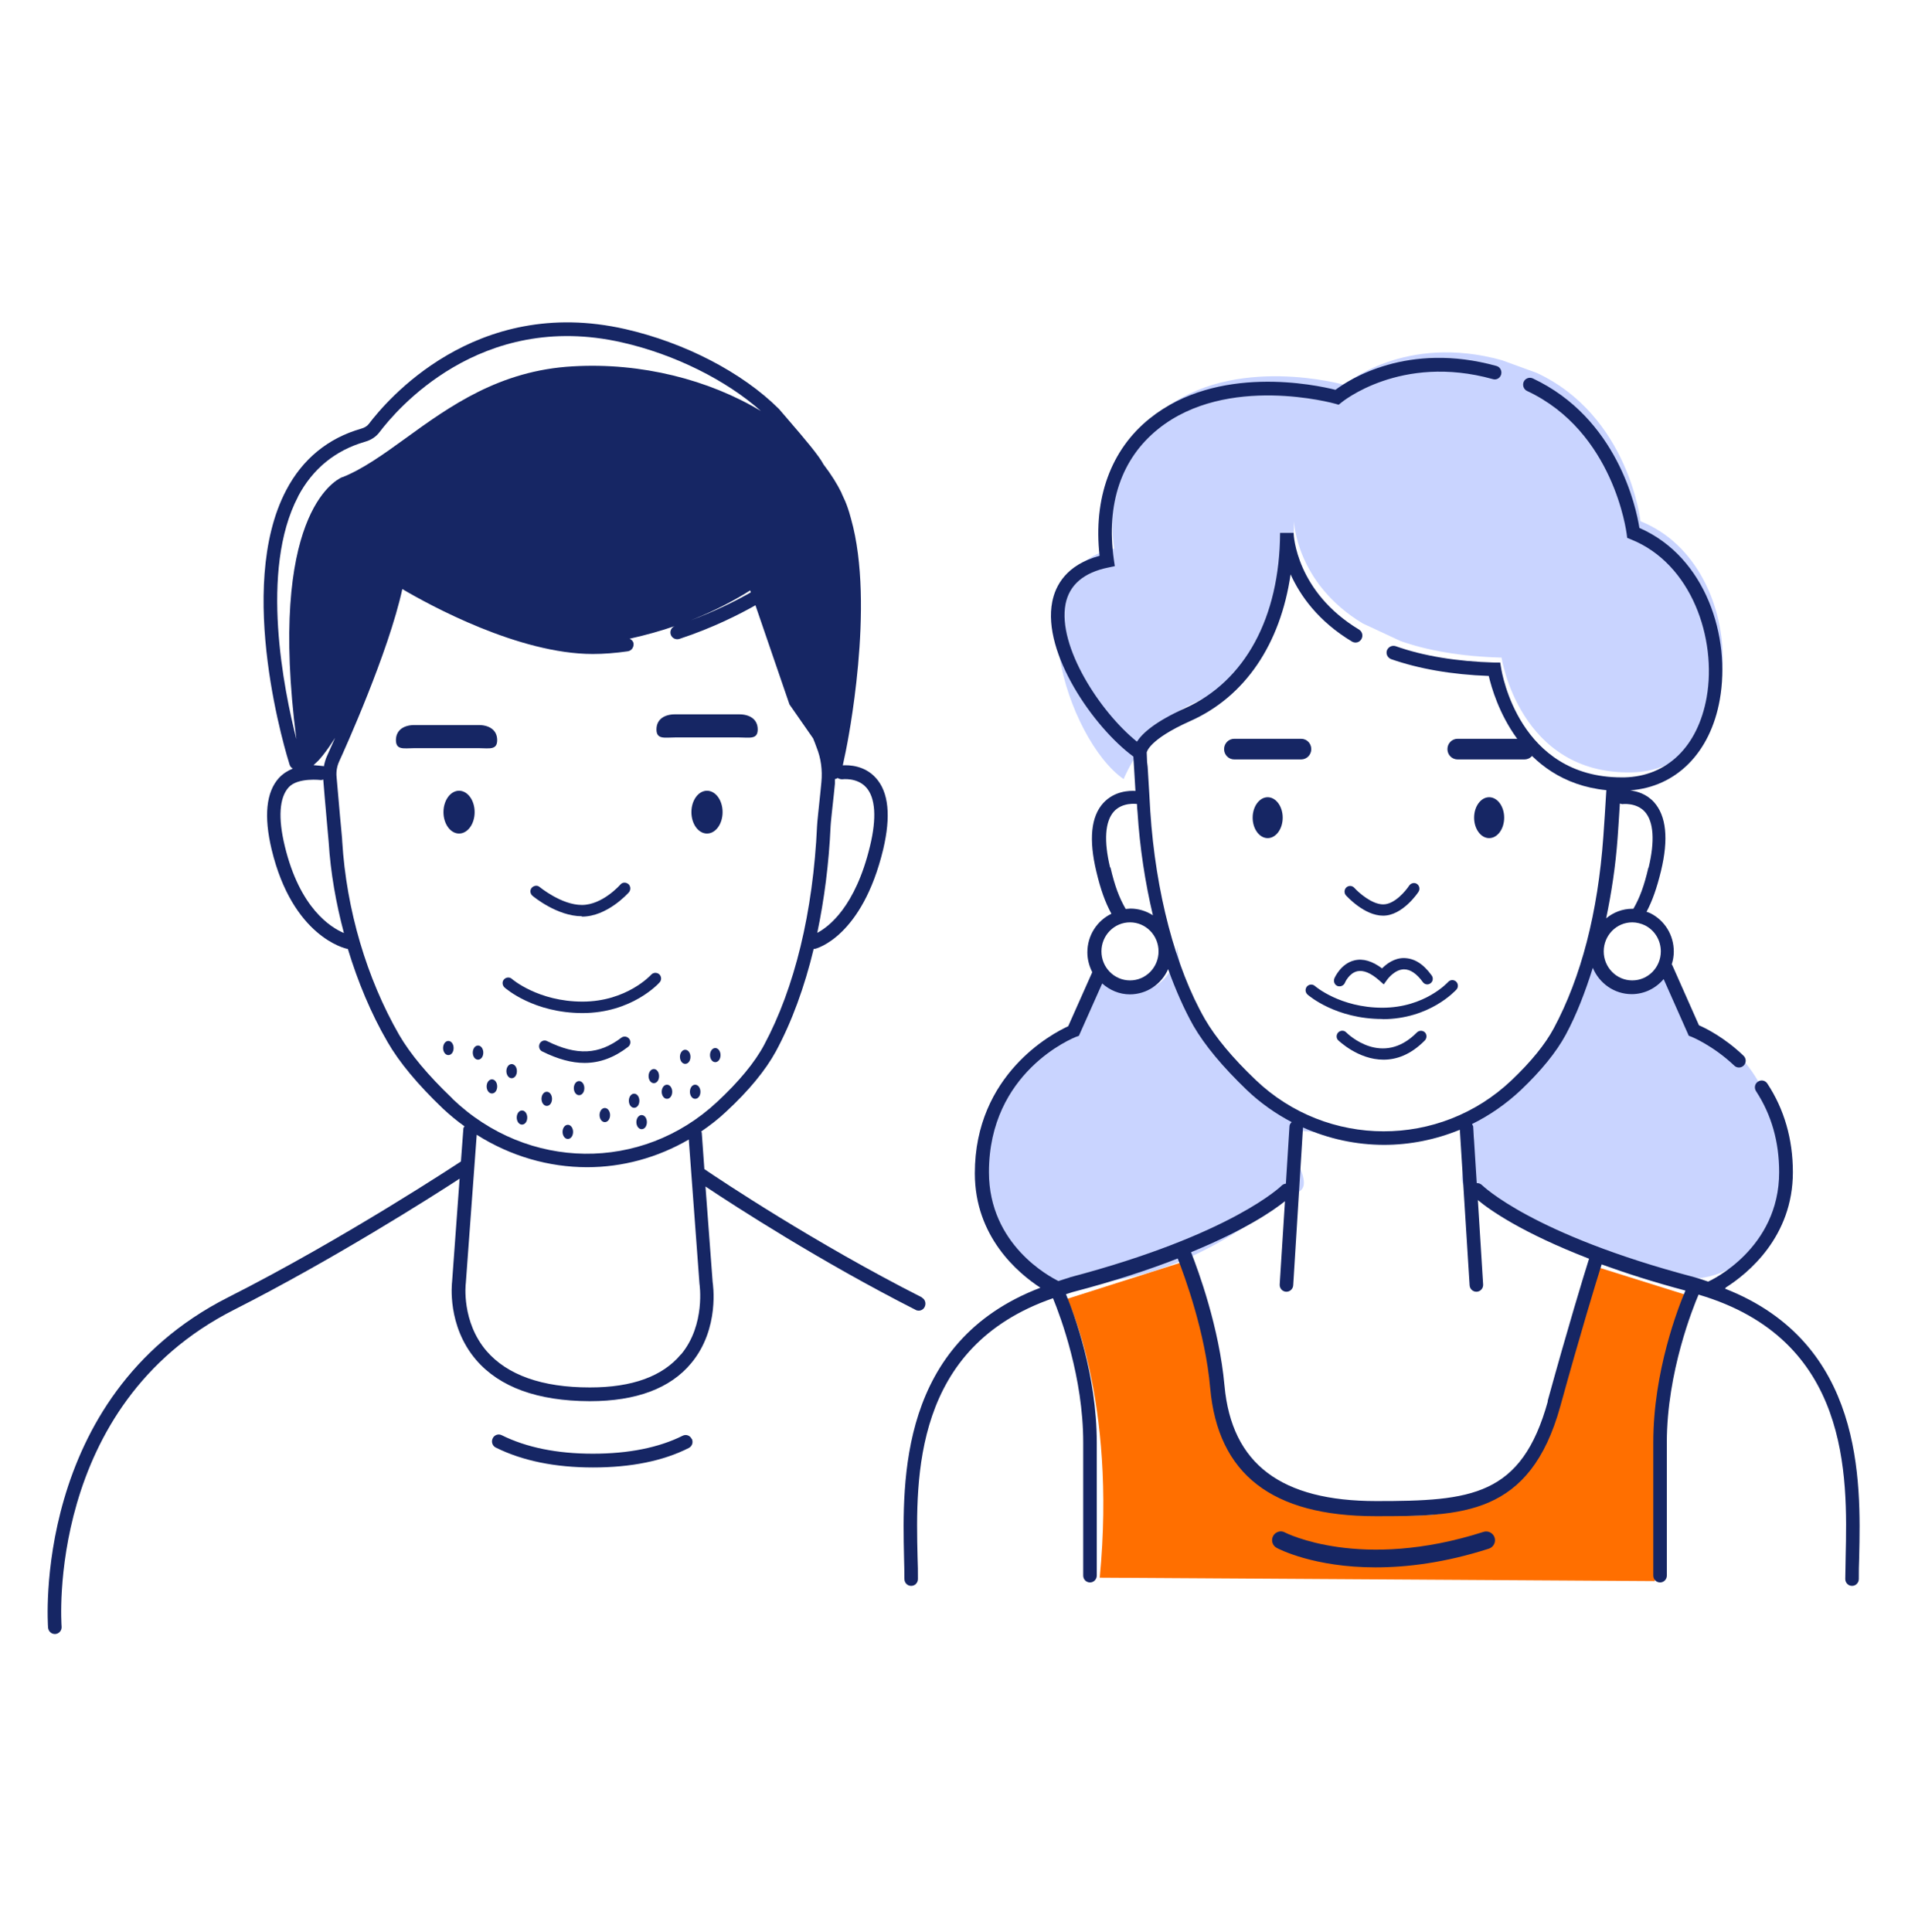 <svg width="80" height="81" viewBox="0 0 80 81" fill="none" xmlns="http://www.w3.org/2000/svg">
<path d="M19.248 34.943C19.609 34.943 19.901 34.541 19.901 34.046C19.901 33.551 19.609 33.149 19.248 33.149C18.887 33.149 18.594 33.551 18.594 34.046C18.594 34.541 18.887 34.943 19.248 34.943Z" fill="#162664"/>
<path d="M30.297 34.046C30.297 34.542 30.006 34.943 29.643 34.943C29.281 34.943 28.99 34.542 28.99 34.046C28.99 33.55 29.281 33.149 29.643 33.149C30.006 33.149 30.297 33.55 30.297 34.046Z" fill="#162664"/>
<path d="M24.43 42.469C22.382 42.469 21.209 41.444 21.154 41.396C21.059 41.308 21.043 41.156 21.13 41.06C21.216 40.964 21.366 40.948 21.461 41.036C21.469 41.044 22.563 41.989 24.422 41.989C26.281 41.989 27.297 40.868 27.304 40.86C27.391 40.764 27.541 40.756 27.643 40.844C27.738 40.932 27.745 41.084 27.659 41.18C27.612 41.236 26.485 42.469 24.422 42.469H24.43Z" fill="#162664"/>
<path d="M24.509 44.559C23.965 44.559 23.382 44.399 22.737 44.079C22.618 44.023 22.571 43.879 22.626 43.758C22.681 43.638 22.823 43.582 22.941 43.646C24.186 44.263 25.115 44.215 26.052 43.502C26.155 43.422 26.304 43.446 26.383 43.55C26.462 43.654 26.438 43.806 26.336 43.886C25.753 44.335 25.154 44.559 24.509 44.559Z" fill="#162664"/>
<path d="M24.398 38.41C23.359 38.41 22.366 37.585 22.327 37.553C22.225 37.465 22.209 37.313 22.296 37.217C22.382 37.121 22.532 37.097 22.626 37.185C22.634 37.185 23.532 37.937 24.398 37.937C25.265 37.937 26.005 37.089 26.013 37.081C26.099 36.977 26.249 36.977 26.351 37.065C26.446 37.153 26.454 37.305 26.367 37.409C26.328 37.449 25.462 38.426 24.398 38.426V38.41Z" fill="#162664"/>
<path d="M20.075 31.364H17.373C16.948 31.364 16.601 31.46 16.601 31.027C16.601 30.595 16.948 30.395 17.373 30.395H20.075C20.5 30.395 20.846 30.595 20.846 31.027C20.846 31.46 20.5 31.364 20.075 31.364Z" fill="#162664"/>
<path d="M30.998 30.915H28.297C27.872 30.915 27.525 31.011 27.525 30.579C27.525 30.146 27.872 29.946 28.297 29.946H30.998C31.424 29.946 31.77 30.146 31.77 30.579C31.77 31.011 31.424 30.915 30.998 30.915Z" fill="#162664"/>
<path d="M58.72 26.872C59.831 27.264 61.225 27.52 62.958 27.568C62.958 27.568 63.706 32.469 68.407 32.38C73.401 32.292 73.487 23.733 68.785 21.851C68.785 21.851 68.289 17.439 64.446 15.638L62.973 15.101C58.886 13.964 56.366 16.134 56.366 16.134C56.366 16.134 51.719 14.805 48.687 17.247C47.096 18.528 46.371 20.522 46.718 22.996C42.434 23.885 44.765 31.043 47.112 32.661C47.112 32.661 48.01 30.379 50.097 29.45C52.546 28.353 54.239 25.735 54.255 21.843C54.255 21.843 54.326 24.438 57.137 26.135L58.72 26.872Z" fill="#C9D4FF"/>
<path d="M66.635 39.371C66.454 40.347 67.675 42.509 69.872 40.556C70.746 41.845 71.195 43.086 71.195 43.086C75.897 44.968 75.811 53.527 70.817 53.615C66.116 53.703 61.942 49.884 61.942 49.884C60.209 49.844 62.611 47.626 61.501 47.233L59.547 47.378C59.547 47.378 65.556 46.953 66.635 39.371Z" fill="#C9D4FF"/>
<path d="M49.325 39.539C49.506 40.516 48.285 42.677 46.088 40.724C45.214 42.013 44.765 43.254 44.765 43.254C40.063 45.136 40.15 53.695 45.143 53.783C49.844 53.871 54.019 50.052 54.019 50.052C55.751 50.012 53.349 47.794 54.46 47.402L56.413 47.546C56.413 47.546 50.404 47.121 49.325 39.539Z" fill="#C9D4FF"/>
<path d="M44.749 54.456C44.749 54.456 46.828 58.667 46.111 66.138L69.384 66.282C69.384 66.282 69.14 56.858 70.746 55.256L70.707 54.288L66.825 53.071L64.659 60.293C64.659 60.293 63.194 64.224 58.004 63.423C52.806 62.623 51.916 61.966 51.569 59.876C51.223 57.787 49.852 52.822 49.852 52.822L44.749 54.448V54.456Z" fill="#FF6F00"/>
<path d="M20.264 44.127C20.264 44.295 20.169 44.423 20.043 44.423C19.917 44.423 19.823 44.287 19.823 44.127C19.823 43.967 19.917 43.83 20.043 43.83C20.169 43.83 20.264 43.967 20.264 44.127Z" fill="#162664"/>
<path d="M20.846 45.544C20.846 45.712 20.752 45.84 20.626 45.84C20.5 45.84 20.405 45.704 20.405 45.544C20.405 45.384 20.5 45.248 20.626 45.248C20.752 45.248 20.846 45.384 20.846 45.544Z" fill="#162664"/>
<path d="M21.673 44.903C21.673 45.072 21.579 45.2 21.453 45.2C21.327 45.2 21.232 45.064 21.232 44.903C21.232 44.743 21.327 44.607 21.453 44.607C21.579 44.607 21.673 44.743 21.673 44.903Z" fill="#162664"/>
<path d="M19.019 43.935C19.019 44.103 18.925 44.231 18.799 44.231C18.673 44.231 18.578 44.095 18.578 43.935C18.578 43.774 18.673 43.638 18.799 43.638C18.925 43.638 19.019 43.774 19.019 43.935Z" fill="#162664"/>
<path d="M22.107 46.849C22.107 47.017 22.012 47.145 21.886 47.145C21.76 47.145 21.666 47.009 21.666 46.849C21.666 46.689 21.76 46.553 21.886 46.553C22.012 46.553 22.107 46.689 22.107 46.849Z" fill="#162664"/>
<path d="M23.146 46.064C23.146 46.233 23.052 46.361 22.926 46.361C22.8 46.361 22.705 46.225 22.705 46.064C22.705 45.904 22.8 45.768 22.926 45.768C23.052 45.768 23.146 45.904 23.146 46.064Z" fill="#162664"/>
<path d="M24.028 47.45C24.028 47.618 23.934 47.746 23.808 47.746C23.682 47.746 23.587 47.61 23.587 47.45C23.587 47.289 23.682 47.153 23.808 47.153C23.934 47.153 24.028 47.289 24.028 47.45Z" fill="#162664"/>
<path d="M26.808 46.145C26.808 46.313 26.714 46.441 26.588 46.441C26.462 46.441 26.367 46.305 26.367 46.145C26.367 45.984 26.462 45.848 26.588 45.848C26.714 45.848 26.808 45.984 26.808 46.145Z" fill="#162664"/>
<path d="M24.501 45.616C24.501 45.784 24.406 45.912 24.28 45.912C24.154 45.912 24.06 45.776 24.06 45.616C24.06 45.456 24.154 45.32 24.28 45.32C24.406 45.32 24.501 45.456 24.501 45.616Z" fill="#162664"/>
<path d="M25.58 46.745C25.58 46.913 25.485 47.041 25.359 47.041C25.233 47.041 25.139 46.905 25.139 46.745C25.139 46.585 25.233 46.449 25.359 46.449C25.485 46.449 25.58 46.585 25.58 46.745Z" fill="#162664"/>
<path d="M27.635 45.112C27.635 45.28 27.541 45.408 27.415 45.408C27.289 45.408 27.194 45.272 27.194 45.112C27.194 44.951 27.289 44.815 27.415 44.815C27.541 44.815 27.635 44.951 27.635 45.112Z" fill="#162664"/>
<path d="M28.95 44.303C28.95 44.471 28.856 44.599 28.73 44.599C28.604 44.599 28.509 44.463 28.509 44.303C28.509 44.143 28.604 44.007 28.73 44.007C28.856 44.007 28.95 44.143 28.95 44.303Z" fill="#162664"/>
<path d="M28.186 45.768C28.186 45.936 28.092 46.064 27.966 46.064C27.84 46.064 27.745 45.928 27.745 45.768C27.745 45.608 27.84 45.472 27.966 45.472C28.092 45.472 28.186 45.608 28.186 45.768Z" fill="#162664"/>
<path d="M27.123 47.041C27.123 47.209 27.029 47.337 26.903 47.337C26.777 47.337 26.682 47.201 26.682 47.041C26.682 46.881 26.777 46.745 26.903 46.745C27.029 46.745 27.123 46.881 27.123 47.041Z" fill="#162664"/>
<path d="M29.368 45.768C29.368 45.936 29.273 46.064 29.147 46.064C29.021 46.064 28.927 45.928 28.927 45.768C28.927 45.608 29.021 45.472 29.147 45.472C29.273 45.472 29.368 45.608 29.368 45.768Z" fill="#162664"/>
<path d="M30.211 44.231C30.211 44.399 30.116 44.527 29.99 44.527C29.864 44.527 29.77 44.391 29.77 44.231C29.77 44.071 29.864 43.935 29.99 43.935C30.116 43.935 30.211 44.071 30.211 44.231Z" fill="#162664"/>
<path d="M38.661 54.392C34.172 52.118 30.218 49.475 29.533 49.011L29.423 47.474C29.423 47.474 29.407 47.45 29.399 47.434C29.762 47.185 30.108 46.921 30.439 46.609C31.4 45.72 32.101 44.863 32.534 44.071C33.203 42.83 33.731 41.38 34.117 39.779C34.133 39.779 34.148 39.779 34.164 39.779C34.243 39.763 36.149 39.267 37.031 35.607C37.362 34.206 37.259 33.205 36.724 32.613C36.251 32.084 35.597 32.068 35.337 32.084L35.464 31.484C35.519 31.212 36.708 25.382 35.684 21.755C35.66 21.667 35.629 21.571 35.605 21.475C35.582 21.411 35.566 21.347 35.542 21.283C35.479 21.099 35.401 20.915 35.306 20.722C35.298 20.706 35.29 20.682 35.282 20.666C35.282 20.666 35.282 20.666 35.282 20.658C35.101 20.29 34.857 19.898 34.526 19.465C34.353 19.121 33.723 18.376 33.046 17.592L32.66 17.143C31.124 15.614 28.714 14.365 26.218 13.796C19.893 12.355 16.16 16.855 15.467 17.768C15.396 17.864 15.286 17.928 15.152 17.968C13.75 18.368 12.687 19.241 12.002 20.546C9.828 24.67 12.049 31.764 12.144 32.06C12.167 32.132 12.215 32.188 12.278 32.22C12.081 32.3 11.876 32.42 11.695 32.613C11.159 33.205 11.057 34.214 11.388 35.607C12.27 39.275 14.475 39.763 14.569 39.779H14.585C15.003 41.156 15.554 42.485 16.247 43.678C16.735 44.527 17.515 45.464 18.57 46.473C18.862 46.745 19.161 46.993 19.476 47.217C19.46 47.249 19.429 47.273 19.429 47.313L19.326 48.691C19.263 48.731 14.459 51.91 9.553 54.392C1.299 58.571 2.008 68.14 2.016 68.236C2.031 68.388 2.157 68.5 2.299 68.5C2.307 68.5 2.315 68.5 2.323 68.5C2.48 68.484 2.598 68.348 2.583 68.188C2.575 68.1 1.898 58.916 9.805 54.912C13.971 52.798 18.066 50.196 19.271 49.411L18.956 53.727C18.948 53.799 18.736 55.577 19.964 57.01C20.949 58.155 22.547 58.731 24.713 58.739H24.737C26.674 58.739 28.108 58.203 28.982 57.146C30.195 55.689 29.888 53.799 29.88 53.743L29.58 49.74C30.84 50.58 34.416 52.894 38.393 54.912C38.433 54.936 38.48 54.944 38.519 54.944C38.622 54.944 38.724 54.888 38.771 54.784C38.842 54.64 38.787 54.464 38.645 54.392H38.661ZM34.826 34.63C34.826 34.55 34.897 33.886 34.967 33.253L35.007 32.853C35.007 32.789 35.007 32.725 35.007 32.661C35.046 32.653 35.086 32.645 35.117 32.613C35.172 32.645 35.235 32.669 35.306 32.669C35.314 32.669 35.928 32.581 36.314 33.005C36.708 33.437 36.763 34.294 36.48 35.463C35.865 38.025 34.739 38.858 34.267 39.106C34.558 37.713 34.755 36.216 34.826 34.63ZM12.498 20.81C13.113 19.649 14.057 18.881 15.302 18.52C15.562 18.448 15.774 18.304 15.916 18.112C16.57 17.247 20.106 12.988 26.091 14.357C28.281 14.853 30.462 15.942 31.904 17.231C29.722 15.918 26.887 15.19 24.02 15.358C20.941 15.526 18.846 17.039 17.003 18.376C16.082 19.041 15.215 19.665 14.365 20.002H14.349C14.018 20.146 11.222 21.643 12.427 30.987C11.908 28.953 10.876 23.901 12.498 20.818V20.81ZM31.486 24.83C30.982 25.118 30.077 25.59 28.958 26.007C30.1 25.558 30.951 25.07 31.455 24.75L31.479 24.83H31.486ZM13.719 31.676C13.648 31.82 13.609 31.98 13.577 32.132C13.577 32.132 13.569 32.124 13.561 32.116C13.561 32.116 13.183 32.076 13.144 32.076L13.333 31.9C13.333 31.9 13.617 31.62 14.05 30.931C13.884 31.308 13.766 31.572 13.719 31.676ZM11.939 35.463C11.655 34.286 11.711 33.437 12.104 33.005C12.49 32.581 13.459 32.701 13.467 32.701C13.498 32.701 13.522 32.685 13.553 32.677C13.585 33.101 13.64 33.71 13.687 34.246C13.735 34.775 13.774 35.215 13.782 35.311C13.861 36.592 14.089 37.865 14.42 39.114C13.868 38.882 12.569 38.081 11.939 35.463ZM18.964 46.048C17.948 45.08 17.2 44.183 16.735 43.382C15.373 41.012 14.522 38.13 14.349 35.271C14.349 35.175 14.302 34.727 14.254 34.19C14.207 33.638 14.152 32.997 14.113 32.581C14.089 32.348 14.128 32.124 14.223 31.916C14.444 31.436 16.286 27.36 16.869 24.694C18.019 25.374 21.76 27.416 24.855 27.416C25.32 27.416 25.816 27.376 26.32 27.304C26.477 27.28 26.58 27.136 26.564 26.976C26.548 26.88 26.485 26.816 26.399 26.776C27.084 26.623 27.714 26.447 28.289 26.247C28.155 26.303 28.076 26.455 28.123 26.599C28.171 26.752 28.336 26.832 28.486 26.784C29.903 26.319 31.037 25.735 31.675 25.374L33.101 29.53L34.093 30.955C34.14 31.075 34.196 31.203 34.235 31.323C34.424 31.788 34.487 32.284 34.44 32.789L34.4 33.197C34.33 33.854 34.259 34.534 34.259 34.614C34.093 38.234 33.321 41.412 32.038 43.806C31.644 44.543 30.974 45.352 30.061 46.2C26.903 49.139 22.13 49.083 18.972 46.064L18.964 46.048ZM28.549 56.778C27.785 57.699 26.501 58.163 24.745 58.163H24.721C22.729 58.163 21.272 57.642 20.405 56.642C19.342 55.409 19.523 53.823 19.531 53.791L19.988 47.57C21.413 48.474 23.02 48.931 24.619 48.931C26.091 48.931 27.556 48.539 28.88 47.77L29.328 53.815C29.328 53.815 29.596 55.529 28.557 56.778H28.549Z" fill="#162664"/>
<path d="M28.998 60.317C28.927 60.173 28.762 60.117 28.62 60.189C27.627 60.685 26.359 60.941 24.855 60.941C23.351 60.941 22.067 60.677 21.035 60.165C20.894 60.093 20.72 60.157 20.657 60.301C20.587 60.445 20.65 60.621 20.791 60.685C21.902 61.238 23.272 61.518 24.863 61.518C26.454 61.518 27.808 61.246 28.88 60.701C29.021 60.629 29.076 60.461 29.006 60.317H28.998Z" fill="#162664"/>
<path d="M53.782 34.278C53.782 34.751 53.499 35.135 53.152 35.135C52.806 35.135 52.522 34.751 52.522 34.278C52.522 33.806 52.806 33.421 53.152 33.421C53.499 33.421 53.782 33.806 53.782 34.278Z" fill="#162664"/>
<path d="M62.438 35.135C62.786 35.135 63.068 34.751 63.068 34.278C63.068 33.805 62.786 33.421 62.438 33.421C62.09 33.421 61.808 33.805 61.808 34.278C61.808 34.751 62.09 35.135 62.438 35.135Z" fill="#162664"/>
<path d="M57.964 42.718C56.003 42.718 54.869 41.733 54.822 41.693C54.727 41.605 54.712 41.46 54.798 41.356C54.885 41.26 55.027 41.244 55.129 41.332C55.137 41.34 56.184 42.245 57.964 42.245C59.744 42.245 60.713 41.172 60.721 41.164C60.807 41.068 60.949 41.06 61.052 41.148C61.146 41.236 61.154 41.388 61.067 41.484C61.02 41.532 59.941 42.725 57.964 42.725V42.718Z" fill="#162664"/>
<path d="M57.988 38.386C57.2 38.386 56.468 37.569 56.436 37.537C56.35 37.441 56.358 37.289 56.452 37.201C56.547 37.113 56.696 37.121 56.783 37.217C56.956 37.409 57.515 37.913 57.996 37.913C58.476 37.913 58.941 37.345 59.09 37.121C59.161 37.017 59.311 36.984 59.413 37.057C59.516 37.129 59.547 37.273 59.476 37.385C59.453 37.425 58.807 38.386 57.996 38.386H57.988Z" fill="#162664"/>
<path d="M63.918 31.836H61.115C60.878 31.836 60.689 31.644 60.689 31.404C60.689 31.163 60.878 30.971 61.115 30.971H63.918C64.155 30.971 64.344 31.163 64.344 31.404C64.344 31.644 64.155 31.836 63.918 31.836Z" fill="#162664"/>
<path d="M54.554 31.836H51.751C51.514 31.836 51.325 31.644 51.325 31.404C51.325 31.163 51.514 30.971 51.751 30.971H54.554C54.791 30.971 54.98 31.163 54.98 31.404C54.98 31.644 54.791 31.836 54.554 31.836Z" fill="#162664"/>
<path d="M57.673 65.706C55.098 65.706 53.617 64.937 53.53 64.889C53.349 64.793 53.286 64.569 53.381 64.392C53.475 64.216 53.696 64.144 53.869 64.24C53.901 64.256 57.043 65.874 62.209 64.216C62.398 64.16 62.603 64.264 62.666 64.457C62.729 64.649 62.619 64.857 62.43 64.921C60.587 65.513 58.988 65.706 57.673 65.706Z" fill="#162664"/>
<path d="M72.361 53.975C73.29 53.383 75.173 51.853 75.173 49.139C75.173 47.754 74.81 46.497 74.102 45.424C74.015 45.288 73.834 45.256 73.708 45.344C73.574 45.432 73.542 45.608 73.629 45.744C74.275 46.729 74.598 47.866 74.598 49.139C74.598 52.334 71.755 53.671 71.621 53.727C71.432 53.663 71.251 53.599 71.046 53.543C64.21 51.741 62.154 49.691 62.131 49.675C62.075 49.62 61.997 49.596 61.918 49.596L61.768 47.217C61.768 47.217 61.737 47.153 61.721 47.121C62.453 46.761 63.147 46.281 63.769 45.696C64.627 44.879 65.257 44.103 65.651 43.374C66.108 42.525 66.47 41.572 66.785 40.572C67.053 41.22 67.683 41.676 68.415 41.676C68.951 41.676 69.431 41.428 69.754 41.044L70.809 43.422L70.92 43.462C70.92 43.462 71.818 43.822 72.715 44.671C72.771 44.727 72.841 44.751 72.912 44.751C72.991 44.751 73.062 44.719 73.117 44.663C73.227 44.543 73.219 44.367 73.101 44.255C72.306 43.494 71.518 43.102 71.235 42.982L70.109 40.444C70.109 40.444 70.093 40.435 70.093 40.428C70.148 40.259 70.18 40.075 70.18 39.891C70.18 39.202 69.802 38.586 69.195 38.282C69.148 38.258 69.093 38.242 69.037 38.225C69.282 37.761 69.463 37.249 69.644 36.512C69.967 35.167 69.865 34.206 69.353 33.63C69.037 33.285 68.652 33.173 68.352 33.133C70.282 32.989 71.715 31.556 72.109 29.33C72.574 26.727 71.542 23.357 68.738 22.131C68.604 21.275 67.809 17.527 64.265 15.862C64.123 15.798 63.95 15.862 63.887 16.006C63.824 16.15 63.887 16.326 64.029 16.39C67.675 18.096 68.195 22.332 68.203 22.372L68.226 22.548L68.384 22.612C70.928 23.629 71.991 26.776 71.558 29.234C71.188 31.299 69.896 32.549 68.108 32.589H67.99C63.698 32.589 62.973 28.209 62.942 28.017L62.902 27.776H62.666C61.083 27.728 59.689 27.504 58.516 27.088C58.366 27.04 58.209 27.12 58.153 27.264C58.098 27.416 58.185 27.576 58.327 27.632C59.5 28.041 60.878 28.281 62.422 28.337C62.642 29.29 63.698 32.757 67.352 33.125C67.321 33.686 67.25 34.742 67.226 35.071C66.998 38.258 66.297 40.964 65.147 43.11C64.785 43.782 64.194 44.511 63.375 45.288C60.366 48.146 55.649 48.138 52.648 45.272C51.68 44.351 50.963 43.486 50.522 42.725C49.285 40.572 48.451 37.401 48.23 34.006C48.23 33.902 48.159 32.845 48.12 32.148L48.096 31.948L48.08 31.548C48.08 31.532 48.167 31.003 49.908 30.227C52.207 29.202 53.688 27 54.113 24.077C54.515 24.966 55.263 26.039 56.688 26.896C56.83 26.976 56.996 26.936 57.082 26.792C57.161 26.655 57.122 26.479 56.98 26.391C54.349 24.806 54.239 22.436 54.239 22.34H53.672C53.656 25.887 52.199 28.561 49.687 29.69C48.435 30.251 47.899 30.739 47.671 31.091C46.135 29.858 44.332 27.104 44.678 25.318C44.836 24.518 45.442 23.997 46.482 23.789L46.742 23.733L46.702 23.461C46.371 21.115 47.017 19.225 48.561 17.984C51.443 15.662 55.94 16.911 55.988 16.927L56.129 16.967L56.248 16.871C56.248 16.871 58.72 14.813 62.595 15.894C62.745 15.942 62.902 15.846 62.942 15.694C62.981 15.542 62.895 15.382 62.745 15.342C59.02 14.309 56.555 15.918 55.995 16.342C55.169 16.134 51.05 15.254 48.206 17.544C46.576 18.849 45.836 20.89 46.104 23.3C44.71 23.677 44.253 24.542 44.119 25.23C43.694 27.376 45.852 30.491 47.521 31.716C47.537 31.988 47.576 32.613 47.608 33.157C47.356 33.141 46.726 33.157 46.261 33.662C45.741 34.23 45.647 35.199 45.97 36.544C46.151 37.305 46.34 37.825 46.6 38.306C46.001 38.594 45.592 39.21 45.592 39.923C45.592 40.227 45.67 40.499 45.797 40.756L44.788 43.022C44.135 43.318 40.874 45.032 40.874 49.187C40.874 51.845 42.678 53.367 43.623 53.983C37.708 56.241 37.834 62.054 37.905 65.273C37.913 65.609 37.921 65.914 37.921 66.194C37.921 66.354 38.047 66.482 38.204 66.482C38.362 66.482 38.488 66.354 38.488 66.194C38.488 65.914 38.488 65.601 38.472 65.265C38.393 61.926 38.291 56.449 44.151 54.424C44.473 55.208 45.418 57.739 45.418 60.469V66.05C45.418 66.21 45.544 66.338 45.702 66.338C45.859 66.338 45.986 66.21 45.986 66.05V60.469C45.986 57.642 45.048 55.104 44.694 54.255C44.788 54.231 44.875 54.191 44.969 54.167C46.742 53.703 48.191 53.223 49.38 52.758C49.671 53.503 50.538 55.849 50.742 58.187C51.065 61.798 53.326 63.56 57.673 63.56C61.288 63.56 64.147 63.56 65.423 58.948C66.273 55.865 66.927 53.727 67.155 53.006C68.155 53.367 69.313 53.743 70.668 54.103C70.368 54.8 69.321 57.482 69.321 60.469V66.05C69.321 66.21 69.447 66.338 69.605 66.338C69.762 66.338 69.888 66.21 69.888 66.05V60.469C69.888 57.514 70.999 54.784 71.219 54.272C77.575 56.145 77.465 61.838 77.386 65.265C77.386 65.601 77.37 65.914 77.37 66.194C77.37 66.354 77.496 66.482 77.653 66.482C77.811 66.482 77.937 66.354 77.937 66.194C77.937 65.914 77.937 65.609 77.953 65.273C78.024 62.078 78.15 56.305 72.329 54.023L72.361 53.975ZM69.636 39.883C69.636 40.556 69.1 41.1 68.439 41.1C67.777 41.1 67.242 40.556 67.242 39.883C67.242 39.21 67.777 38.666 68.439 38.666C68.62 38.666 68.809 38.714 68.975 38.794C69.384 39.002 69.636 39.419 69.636 39.883ZM69.116 36.368C68.935 37.145 68.754 37.633 68.486 38.097C68.471 38.097 68.455 38.097 68.439 38.097C68.022 38.097 67.644 38.25 67.344 38.498C67.565 37.433 67.738 36.32 67.825 35.119C67.84 34.879 67.888 34.238 67.919 33.686C67.951 33.686 67.974 33.71 68.014 33.71C68.022 33.71 68.604 33.63 68.967 34.03C69.337 34.446 69.392 35.255 69.124 36.376L69.116 36.368ZM46.545 36.368C46.277 35.247 46.332 34.438 46.702 34.022C47.065 33.621 47.647 33.702 47.655 33.702C47.655 33.702 47.655 33.702 47.671 33.702C47.679 33.87 47.687 33.998 47.694 34.03C47.789 35.543 48.017 37.008 48.34 38.37C48.065 38.194 47.742 38.089 47.395 38.089C47.332 38.089 47.269 38.105 47.198 38.105C46.923 37.625 46.742 37.145 46.56 36.36L46.545 36.368ZM47.38 38.666C48.041 38.666 48.577 39.21 48.577 39.883C48.577 40.556 48.041 41.1 47.38 41.1C46.718 41.1 46.182 40.556 46.182 39.883C46.182 39.21 46.718 38.666 47.38 38.666ZM44.859 53.551C44.686 53.599 44.544 53.655 44.379 53.703C44.025 53.527 41.465 52.19 41.465 49.139C41.465 44.943 44.977 43.518 45.127 43.462L45.237 43.422L46.214 41.228C46.529 41.508 46.931 41.685 47.372 41.685C48.088 41.685 48.703 41.252 48.978 40.628C49.293 41.5 49.648 42.309 50.041 43.006C50.514 43.822 51.262 44.719 52.27 45.688C52.845 46.24 53.491 46.689 54.16 47.041C54.105 47.089 54.066 47.153 54.066 47.225L53.916 49.62C53.861 49.627 53.806 49.644 53.759 49.684C53.735 49.708 51.68 51.749 44.843 53.551H44.859ZM64.903 58.731C63.8 62.735 61.674 62.927 57.705 62.927C53.735 62.927 51.64 61.39 51.341 58.083C51.12 55.649 50.246 53.271 49.939 52.494C52.199 51.565 53.381 50.757 53.877 50.356L53.656 53.847C53.648 54.007 53.767 54.143 53.924 54.151H53.94C54.09 54.151 54.215 54.031 54.223 53.879L54.633 47.265C55.712 47.746 56.87 47.994 58.035 47.994C59.114 47.994 60.193 47.778 61.209 47.361L61.619 53.879C61.627 54.031 61.752 54.151 61.902 54.151H61.918C62.075 54.143 62.194 54.007 62.186 53.847L61.965 50.308C62.461 50.724 63.824 51.685 66.628 52.766C66.407 53.463 65.746 55.625 64.887 58.747L64.903 58.731Z" fill="#162664"/>
<path d="M56.161 41.348C56.161 41.348 56.098 41.348 56.074 41.332C55.956 41.284 55.901 41.14 55.948 41.02C55.956 40.996 56.216 40.395 56.791 40.259C57.153 40.171 57.539 40.291 57.949 40.596C58.13 40.411 58.453 40.163 58.862 40.163C59.303 40.171 59.673 40.403 60.028 40.892C60.106 40.996 60.083 41.148 59.98 41.22C59.878 41.3 59.736 41.276 59.658 41.172C59.398 40.812 59.13 40.636 58.87 40.636C58.476 40.636 58.169 41.06 58.169 41.06L58.019 41.268L57.83 41.1C57.476 40.788 57.169 40.66 56.909 40.716C56.562 40.796 56.389 41.196 56.389 41.204C56.35 41.292 56.263 41.348 56.176 41.348H56.161Z" fill="#162664"/>
<path d="M58.004 44.423C56.941 44.423 56.129 43.622 56.114 43.614C56.019 43.526 56.019 43.374 56.114 43.278C56.208 43.19 56.35 43.182 56.444 43.278C56.507 43.342 57.956 44.759 59.413 43.278C59.508 43.19 59.65 43.19 59.744 43.278C59.831 43.366 59.831 43.518 59.744 43.614C59.146 44.223 58.547 44.423 58.012 44.423H58.004Z" fill="#162664"/>
</svg>
